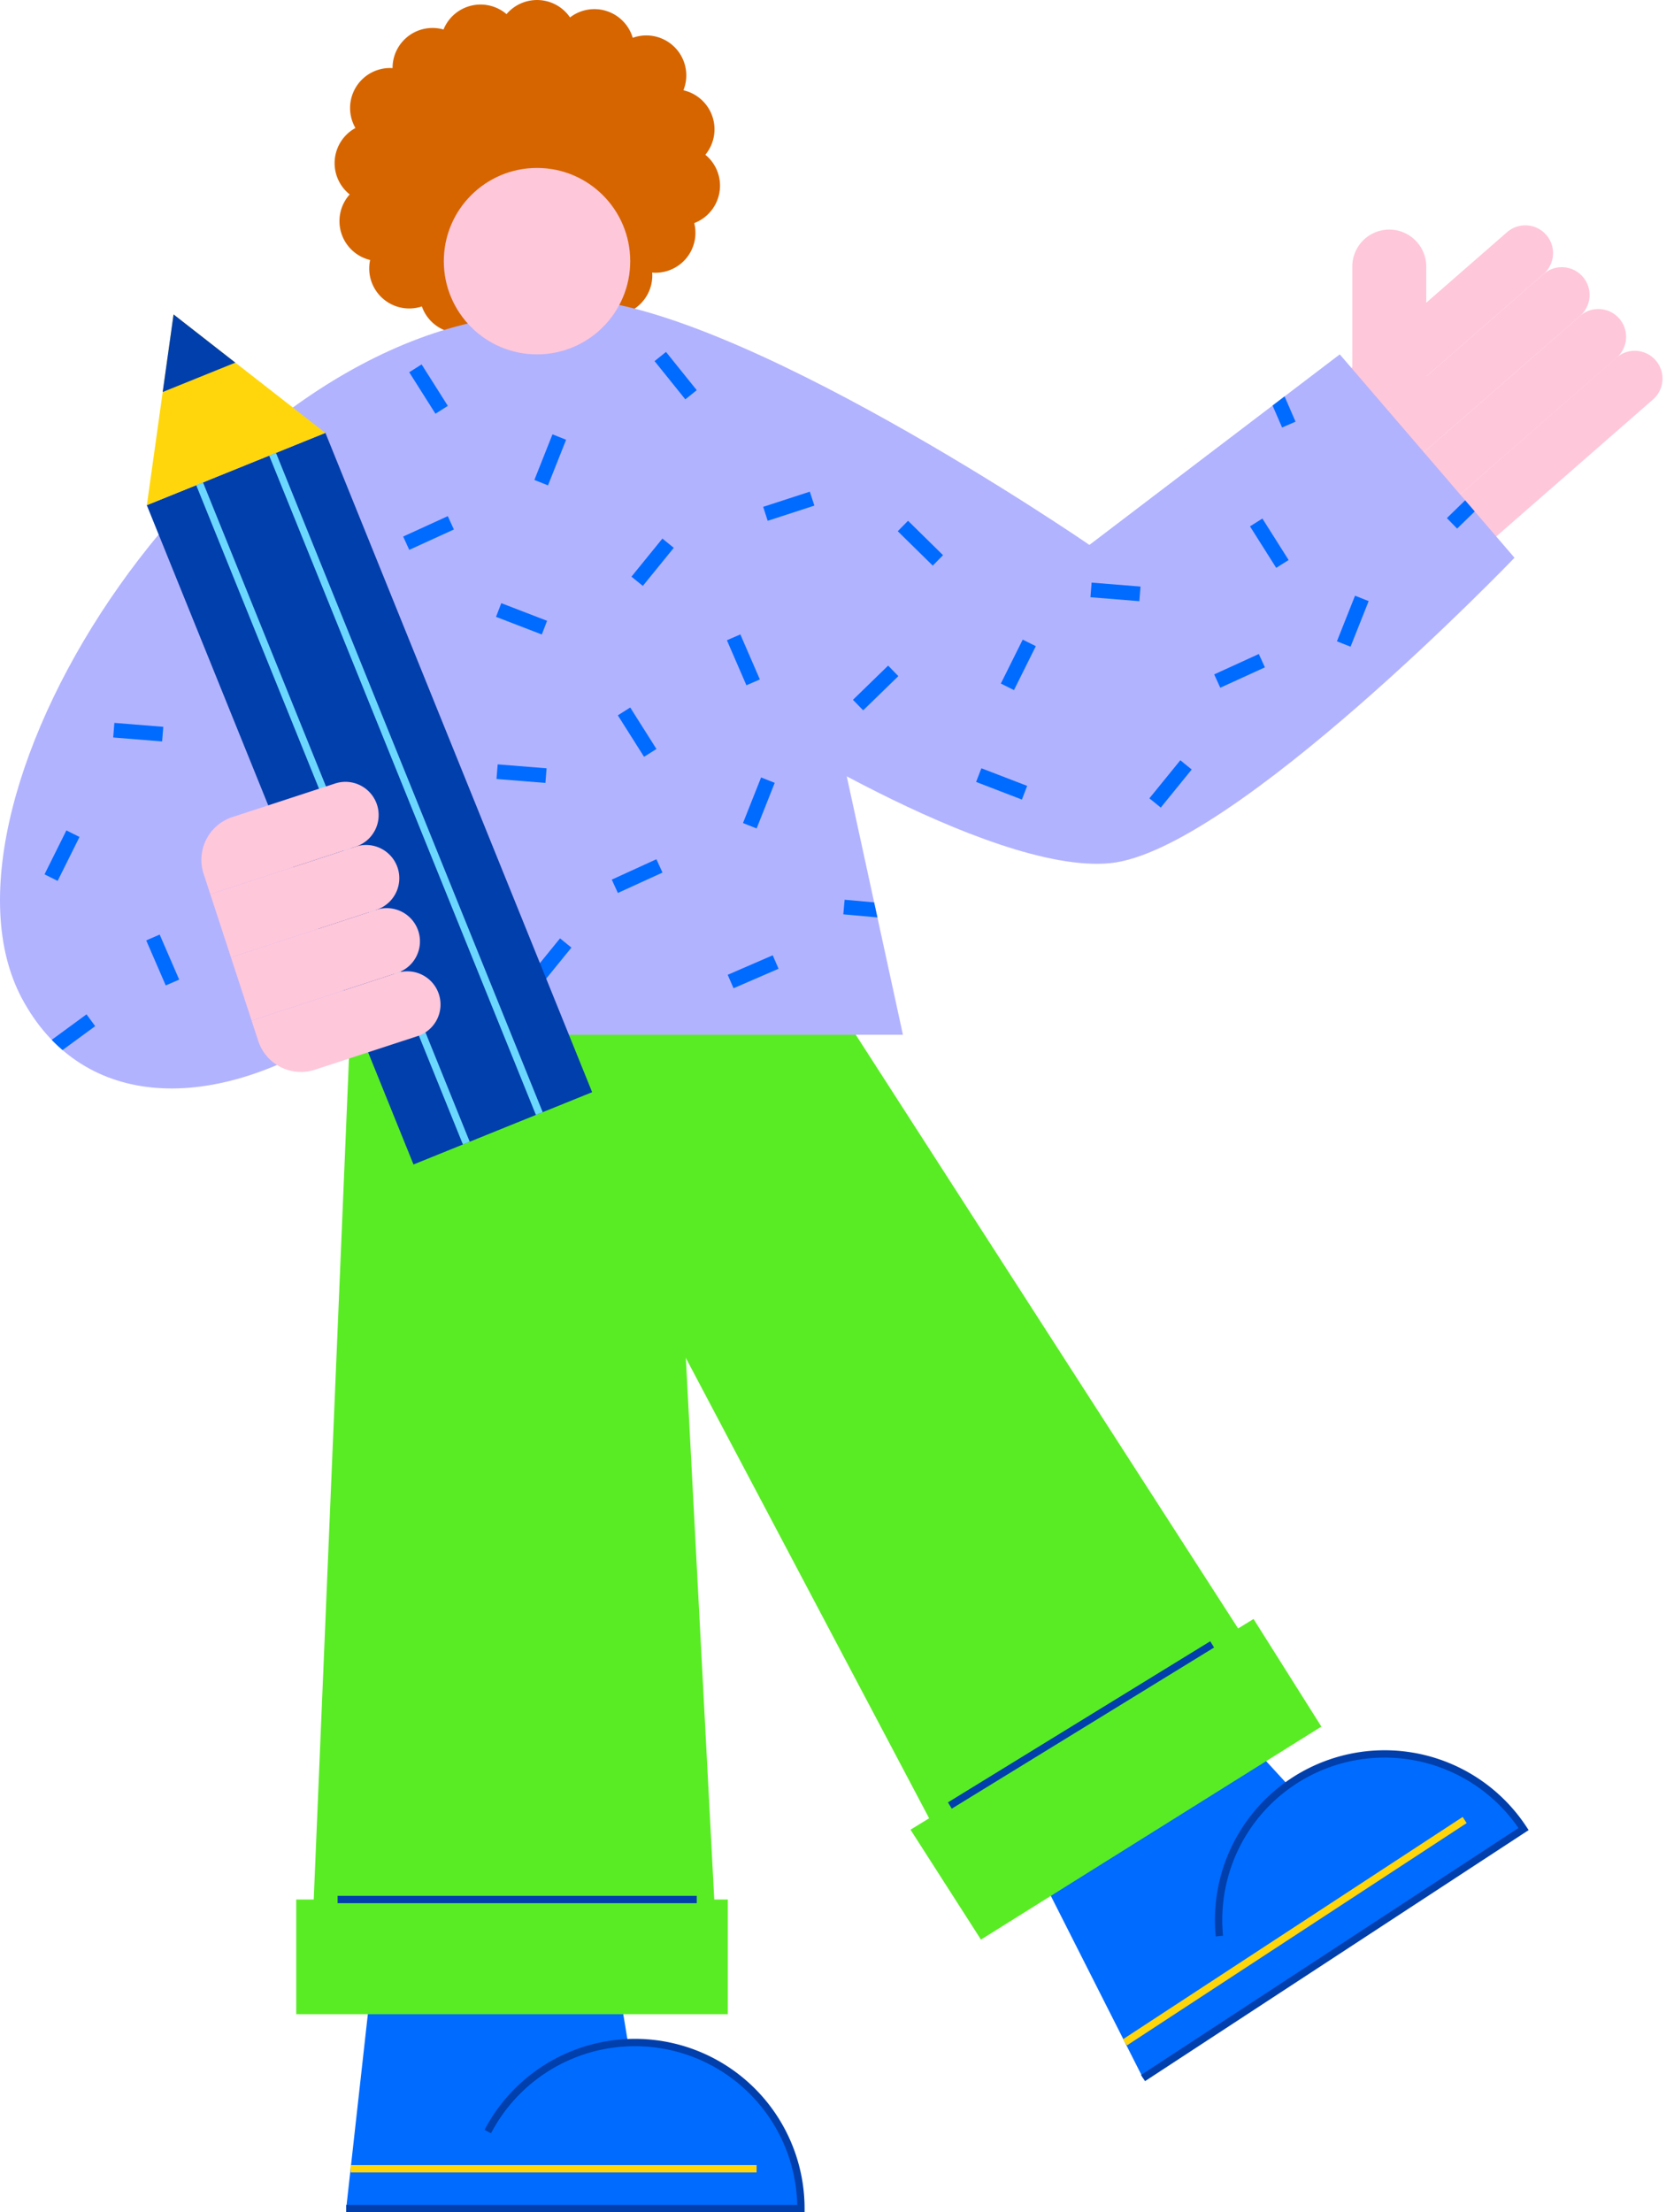 <svg xmlns="http://www.w3.org/2000/svg" xmlns:xlink="http://www.w3.org/1999/xlink" width="286.686" height="378.809" viewBox="0 0 286.686 378.809">
  <defs>
    <clipPath id="clip-path">
      <path id="Path_60503" data-name="Path 60503" d="M229.447,55.957,186.571,88.582S125.22,46.434,97.288,46.434l.173.424-7.239-2.791L88.162,49.3C34.748,54.925-14.1,132.764,3.746,166.225c9.976,18.7,31.677,19.952,53.559,6.235h97.324l-9.617-44.246c14.2,7.537,33.187,16,45.074,14.872,20.949-2,69.288-52.3,69.288-52.3Z" transform="translate(0 -44.067)" fill="none"/>
    </clipPath>
  </defs>
  <g id="アートワーク_9" data-name="アートワーク 9" transform="translate(143.343 189.091)">
    <g id="Group_15792" data-name="Group 15792" transform="translate(-143.343 -189.091)">
      <g id="Group_15780" data-name="Group 15780" transform="translate(175.132 292.966)">
        <path id="Path_60491" data-name="Path 60491" d="M196.383,315.965l-17.59,11.509-20.618-40.752L191.983,264.6,223.1,298.487Z" transform="translate(-158.176 -264.602)" fill="#006bff"/>
        <path id="Path_60492" data-name="Path 60492" d="M201.358,275.895a28.431,28.431,0,0,0-8.224,39.357l47.582-31.132A28.431,28.431,0,0,0,201.358,275.895Z" transform="translate(-154.926 -263.889)" fill="#006bff"/>
        <path id="Path_60493" data-name="Path 60493" d="M189.875,302.444a28.435,28.435,0,0,1,52.094-18.324L176.8,326.761" transform="translate(-156.179 -263.889)" fill="none" stroke="#003fac" stroke-miterlimit="10" stroke-width="1.255"/>
        <line id="Line_2335" data-name="Line 2335" x1="58.182" y2="38.069" transform="translate(17.521 18.684)" fill="none" stroke="#ffd60c" stroke-miterlimit="10" stroke-width="1.255"/>
      </g>
      <g id="Group_15781" data-name="Group 15781" transform="translate(59.286 332.792)">
        <path id="Path_60494" data-name="Path 60494" d="M74.567,345.962H53.546l5.06-45.39h40.4l7.482,45.39Z" transform="translate(-53.546 -300.572)" fill="#006bff"/>
        <path id="Path_60495" data-name="Path 60495" d="M100.963,315.889A28.431,28.431,0,0,0,72.532,344.32h56.862A28.432,28.432,0,0,0,100.963,315.889Z" transform="translate(-51.511 -298.931)" fill="#006bff"/>
        <path id="Path_60496" data-name="Path 60496" d="M77.8,331.132a28.435,28.435,0,0,1,53.625,13.188H53.546" transform="translate(-53.546 -298.931)" fill="none" stroke="#003fac" stroke-miterlimit="10" stroke-width="1.255"/>
        <line id="Line_2336" data-name="Line 2336" x1="69.529" transform="translate(0.76 38.573)" fill="none" stroke="#ffd60c" stroke-miterlimit="10" stroke-width="1.255"/>
      </g>
      <path id="Path_60497" data-name="Path 60497" d="M54.891,158.237,47.816,327.053h70.366l-8.271-157.628Z" transform="translate(5.126 16.962)" fill="#59ec24"/>
      <path id="Path_60498" data-name="Path 60498" d="M137.274,159.06l77.585,120.452L160.616,313.18,74.654,150.556Z" transform="translate(8.003 16.139)" fill="#59ec24"/>
      <g id="Group_15783" data-name="Group 15783" transform="translate(228.902 36.636)">
        <g id="Group_15782" data-name="Group 15782" transform="translate(0)">
          <path id="Rectangle_10756" data-name="Rectangle 10756" d="M0,0H12.666a0,0,0,0,1,0,0V24.078a6.333,6.333,0,0,1-6.333,6.333h0A6.333,6.333,0,0,1,0,24.078V0A0,0,0,0,1,0,0Z" transform="translate(15.356 33.088) rotate(-180)" fill="#ffc7da"/>
          <path id="Rectangle_10757" data-name="Rectangle 10757" d="M0,0H9.51a0,0,0,0,1,0,0V38.741A4.755,4.755,0,0,1,4.755,43.5h0A4.755,4.755,0,0,1,0,38.741V0A0,0,0,0,1,0,0Z" transform="matrix(-0.658, -0.753, 0.753, -0.658, 25.013, 57.261)" fill="#ffc7da"/>
          <path id="Rectangle_10758" data-name="Rectangle 10758" d="M0,0H9.51a0,0,0,0,1,0,0V38.741A4.755,4.755,0,0,1,4.755,43.5h0A4.755,4.755,0,0,1,0,38.741V0A0,0,0,0,1,0,0Z" transform="translate(18.76 50.096) rotate(-131.112)" fill="#ffc7da"/>
          <path id="Rectangle_10759" data-name="Rectangle 10759" d="M0,0H9.51a0,0,0,0,1,0,0V38.741A4.755,4.755,0,0,1,4.755,43.5h0A4.755,4.755,0,0,1,0,38.741V0A0,0,0,0,1,0,0Z" transform="translate(12.507 42.931) rotate(-131.112)" fill="#ffc7da"/>
          <path id="Rectangle_10760" data-name="Rectangle 10760" d="M0,0H9.51a0,0,0,0,1,0,0V38.741A4.755,4.755,0,0,1,4.755,43.5h0A4.755,4.755,0,0,1,0,38.741V0A0,0,0,0,1,0,0Z" transform="translate(6.253 35.765) rotate(-131.112)" fill="#ffc7da"/>
        </g>
      </g>
      <path id="Path_60499" data-name="Path 60499" d="M117.76,31.8a6.842,6.842,0,0,0-2.51-5.3,6.854,6.854,0,0,0-3.756-11.041,6.845,6.845,0,0,0-8.68-8.984,6.845,6.845,0,0,0-10.74-3.492A6.851,6.851,0,0,0,81.2,2.418,6.851,6.851,0,0,0,70.407,5.052a6.845,6.845,0,0,0-8.726,6.594v.021c-.138-.008-.276-.021-.416-.021A6.85,6.85,0,0,0,55.323,21.92a6.853,6.853,0,0,0-.983,11.373,6.843,6.843,0,0,0,3.5,11.227A6.85,6.85,0,0,0,66.7,52.471a6.849,6.849,0,0,0,12.924,0,23.317,23.317,0,0,0,2.417.3A22.9,22.9,0,0,0,93.4,50.634a6.854,6.854,0,0,0,12.765-3.473c0-.165-.013-.327-.024-.488.183.014.366.028.554.028a6.836,6.836,0,0,0,6.652-8.5A6.854,6.854,0,0,0,117.76,31.8Z" transform="translate(5.548)" fill="#d66500"/>
      <path id="Path_60500" data-name="Path 60500" d="M91.969,48.532C37.1,50.714-14.523,131.492,3.746,165.746c9.976,18.7,31.677,19.952,53.559,6.235Z" transform="translate(0 5.202)" fill="#b2b3fe"/>
      <path id="Path_60501" data-name="Path 60501" d="M134.6,97.975l16.191,74.485H35.837L86.381,44.067l11.374,4.385Z" transform="translate(3.842 4.724)" fill="#b2b3fe"/>
      <path id="Path_60502" data-name="Path 60502" d="M87.869,46.205c27.932,0,89.283,42.148,89.283,42.148l42.876-32.625,29.926,34.827s-48.339,50.307-69.288,52.3-63.95-25.824-63.95-25.824" transform="translate(9.419 4.953)" fill="#b2b3fe"/>
      <g id="Group_15786" data-name="Group 15786" transform="translate(0 48.791)">
        <g id="Group_15785" data-name="Group 15785" clip-path="url(#clip-path)">
          <g id="Group_15784" data-name="Group 15784" transform="translate(8.748 12.258)">
            <line id="Line_2337" data-name="Line 2337" x1="5.3" y2="6.521" transform="translate(100.367 31.965)" fill="none" stroke="#006bff" stroke-miterlimit="10" stroke-width="2.511"/>
            <line id="Line_2338" data-name="Line 2338" x1="5.3" y2="6.521" transform="translate(82.836 100.42)" fill="none" stroke="#006bff" stroke-miterlimit="10" stroke-width="2.511"/>
            <line id="Line_2339" data-name="Line 2339" x1="3.1" y2="7.81" transform="translate(119.662 72.539)" fill="none" stroke="#006bff" stroke-miterlimit="10" stroke-width="2.511"/>
            <line id="Line_2340" data-name="Line 2340" x2="3.341" y2="7.71" transform="translate(116.891 48.084)" fill="none" stroke="#006bff" stroke-miterlimit="10" stroke-width="2.511"/>
            <line id="Line_2341" data-name="Line 2341" x2="3.341" y2="7.71" transform="translate(17.445 99.48)" fill="none" stroke="#006bff" stroke-miterlimit="10" stroke-width="2.511"/>
            <line id="Line_2342" data-name="Line 2342" x1="7.71" y2="3.341" transform="translate(116.377 103.681)" fill="none" stroke="#006bff" stroke-miterlimit="10" stroke-width="2.511"/>
            <line id="Line_2343" data-name="Line 2343" x1="6.024" y2="5.859" transform="translate(138.202 53.826)" fill="none" stroke="#006bff" stroke-miterlimit="10" stroke-width="2.511"/>
            <line id="Line_2344" data-name="Line 2344" x1="7.842" y1="3.019" transform="translate(76.65 43.406)" fill="none" stroke="#006bff" stroke-miterlimit="10" stroke-width="2.511"/>
            <line id="Line_2345" data-name="Line 2345" x1="4.49" y1="7.103" transform="translate(98.122 60.77)" fill="none" stroke="#006bff" stroke-miterlimit="10" stroke-width="2.511"/>
            <line id="Line_2346" data-name="Line 2346" x1="7.643" y2="3.491" transform="translate(96.545 87.223)" fill="none" stroke="#006bff" stroke-miterlimit="10" stroke-width="2.511"/>
            <line id="Line_2347" data-name="Line 2347" x1="8.376" y1="0.674" transform="translate(76.383 71.088)" fill="none" stroke="#006bff" stroke-miterlimit="10" stroke-width="2.511"/>
            <line id="Line_2348" data-name="Line 2348" x1="5.993" y1="5.89" transform="translate(145.881 29.02)" fill="none" stroke="#006bff" stroke-miterlimit="10" stroke-width="2.511"/>
            <line id="Line_2349" data-name="Line 2349" x1="3.1" y2="7.81" transform="translate(83.935 13.789)" fill="none" stroke="#006bff" stroke-miterlimit="10" stroke-width="2.511"/>
            <line id="Line_2350" data-name="Line 2350" x1="6.779" y2="4.965" transform="translate(0.032 113.653)" fill="none" stroke="#006bff" stroke-miterlimit="10" stroke-width="2.511"/>
            <line id="Line_2351" data-name="Line 2351" x1="7.991" y2="2.6" transform="translate(122.338 24.335)" fill="none" stroke="#006bff" stroke-miterlimit="10" stroke-width="2.511"/>
            <line id="Line_2352" data-name="Line 2352" x1="5.266" y1="6.549" transform="translate(104.331)" fill="none" stroke="#006bff" stroke-miterlimit="10" stroke-width="2.511"/>
            <line id="Line_2353" data-name="Line 2353" x1="8.369" y1="0.751" transform="translate(135.789 94.267)" fill="none" stroke="#006bff" stroke-miterlimit="10" stroke-width="2.511"/>
            <line id="Line_2354" data-name="Line 2354" y1="7.523" x2="3.744" transform="translate(163.778 49.037)" fill="none" stroke="#006bff" stroke-miterlimit="10" stroke-width="2.511"/>
            <line id="Line_2355" data-name="Line 2355" y1="7.523" x2="3.744" transform="translate(0 81.706)" fill="none" stroke="#006bff" stroke-miterlimit="10" stroke-width="2.511"/>
            <line id="Line_2356" data-name="Line 2356" x1="4.49" y1="7.103" transform="translate(62.396 2.02)" fill="none" stroke="#006bff" stroke-miterlimit="10" stroke-width="2.511"/>
            <line id="Line_2357" data-name="Line 2357" x1="7.643" y2="3.491" transform="translate(60.819 28.474)" fill="none" stroke="#006bff" stroke-miterlimit="10" stroke-width="2.511"/>
            <line id="Line_2358" data-name="Line 2358" x1="8.376" y1="0.674" transform="translate(10.74 63.984)" fill="none" stroke="#006bff" stroke-miterlimit="10" stroke-width="2.511"/>
            <line id="Line_2359" data-name="Line 2359" x1="5.3" y2="6.521" transform="translate(189.068 69.923)" fill="none" stroke="#006bff" stroke-miterlimit="10" stroke-width="2.511"/>
            <line id="Line_2360" data-name="Line 2360" x1="3.1" y2="7.81" transform="translate(221.378 41.418)" fill="none" stroke="#006bff" stroke-miterlimit="10" stroke-width="2.511"/>
            <line id="Line_2361" data-name="Line 2361" x2="3.341" y2="7.71" transform="translate(208.63 3.945)" fill="none" stroke="#006bff" stroke-miterlimit="10" stroke-width="2.511"/>
            <line id="Line_2362" data-name="Line 2362" x1="6.024" y2="5.859" transform="translate(239.918 22.706)" fill="none" stroke="#006bff" stroke-miterlimit="10" stroke-width="2.511"/>
            <line id="Line_2363" data-name="Line 2363" x1="7.842" y1="3.019" transform="translate(158.869 71.674)" fill="none" stroke="#006bff" stroke-miterlimit="10" stroke-width="2.511"/>
            <line id="Line_2364" data-name="Line 2364" x1="4.49" y1="7.103" transform="translate(206.385 28.413)" fill="none" stroke="#006bff" stroke-miterlimit="10" stroke-width="2.511"/>
            <line id="Line_2365" data-name="Line 2365" x1="7.643" y2="3.491" transform="translate(199.712 52.081)" fill="none" stroke="#006bff" stroke-miterlimit="10" stroke-width="2.511"/>
            <line id="Line_2366" data-name="Line 2366" x1="8.376" y1="0.674" transform="translate(178.099 39.967)" fill="none" stroke="#006bff" stroke-miterlimit="10" stroke-width="2.511"/>
          </g>
        </g>
      </g>
      <g id="Group_15789" data-name="Group 15789" transform="translate(25.138 53.842)">
        <g id="Group_15787" data-name="Group 15787" transform="translate(0)">
          <rect id="Rectangle_10761" data-name="Rectangle 10761" width="33.002" height="121.787" transform="translate(0 32.659) rotate(-22.028)" fill="#003fac"/>
          <path id="Path_60504" data-name="Path 60504" d="M27.289,48.629,22.716,81.283,53.281,68.916Z" transform="translate(-22.702 -48.629)" fill="#ffd60c"/>
          <path id="Path_60505" data-name="Path 60505" d="M27.026,48.629l-1.86,13.284L37.6,56.883Z" transform="translate(-22.44 -48.629)" fill="#003fac"/>
        </g>
        <g id="Group_15788" data-name="Group 15788" transform="translate(9.046 23.942)">
          <line id="Line_2367" data-name="Line 2367" x2="45.677" y2="112.897" transform="translate(0 5.058)" fill="none" stroke="#6cd7fe" stroke-miterlimit="10" stroke-width="1.255"/>
          <line id="Line_2368" data-name="Line 2368" x2="45.677" y2="112.897" transform="translate(12.5)" fill="none" stroke="#6cd7fe" stroke-miterlimit="10" stroke-width="1.255"/>
        </g>
      </g>
      <circle id="Ellipse_2619" data-name="Ellipse 2619" cx="15.961" cy="15.961" r="15.961" transform="translate(76.008 28.758)" fill="#ffc7da"/>
      <g id="Group_15791" data-name="Group 15791" transform="translate(32.477 132.389)">
        <g id="Group_15790" data-name="Group 15790" transform="translate(0 0)">
          <path id="Rectangle_10762" data-name="Rectangle 10762" d="M7.7,0h3.676a0,0,0,0,1,0,0V26.21A5.689,5.689,0,0,1,5.689,31.9h0A5.689,5.689,0,0,1,0,26.21V7.7A7.7,7.7,0,0,1,7.7,0Z" transform="matrix(-0.311, -0.95, 0.95, -0.311, 14.148, 53.176)" fill="#ffc7da"/>
          <path id="Rectangle_10763" data-name="Rectangle 10763" d="M0,0H11.379a0,0,0,0,1,0,0V26.21A5.689,5.689,0,0,1,5.689,31.9h0A5.689,5.689,0,0,1,0,26.21V0A0,0,0,0,1,0,0Z" transform="translate(10.611 42.361) rotate(-108.111)" fill="#ffc7da"/>
          <path id="Rectangle_10764" data-name="Rectangle 10764" d="M0,0H11.379a0,0,0,0,1,0,0V26.21A5.689,5.689,0,0,1,5.689,31.9h0A5.689,5.689,0,0,1,0,26.21V0A0,0,0,0,1,0,0Z" transform="translate(7.074 31.546) rotate(-108.111)" fill="#ffc7da"/>
          <path id="Rectangle_10765" data-name="Rectangle 10765" d="M0,0H3.676a7.7,7.7,0,0,1,7.7,7.7V26.21A5.689,5.689,0,0,1,5.689,31.9h0A5.689,5.689,0,0,1,0,26.21V0A0,0,0,0,1,0,0Z" transform="translate(3.537 20.731) rotate(-108.111)" fill="#ffc7da"/>
        </g>
      </g>
      <rect id="Rectangle_10766" data-name="Rectangle 10766" width="73.903" height="19.64" transform="translate(50.734 325.261)" fill="#59ec24"/>
      <path id="Path_60506" data-name="Path 60506" d="M140.835,286.466,152.9,305.285l58.3-36.474-11.616-18.425Z" transform="translate(15.097 26.84)" fill="#59ec24"/>
      <line id="Line_2369" data-name="Line 2369" x1="44.921" y2="27.59" transform="translate(162.671 281.577)" fill="none" stroke="#003fac" stroke-miterlimit="10" stroke-width="1.255"/>
      <line id="Line_2370" data-name="Line 2370" x2="61.503" transform="translate(57.82 325.261)" fill="none" stroke="#003fac" stroke-miterlimit="10" stroke-width="1.255"/>
    </g>
  </g>
</svg>
